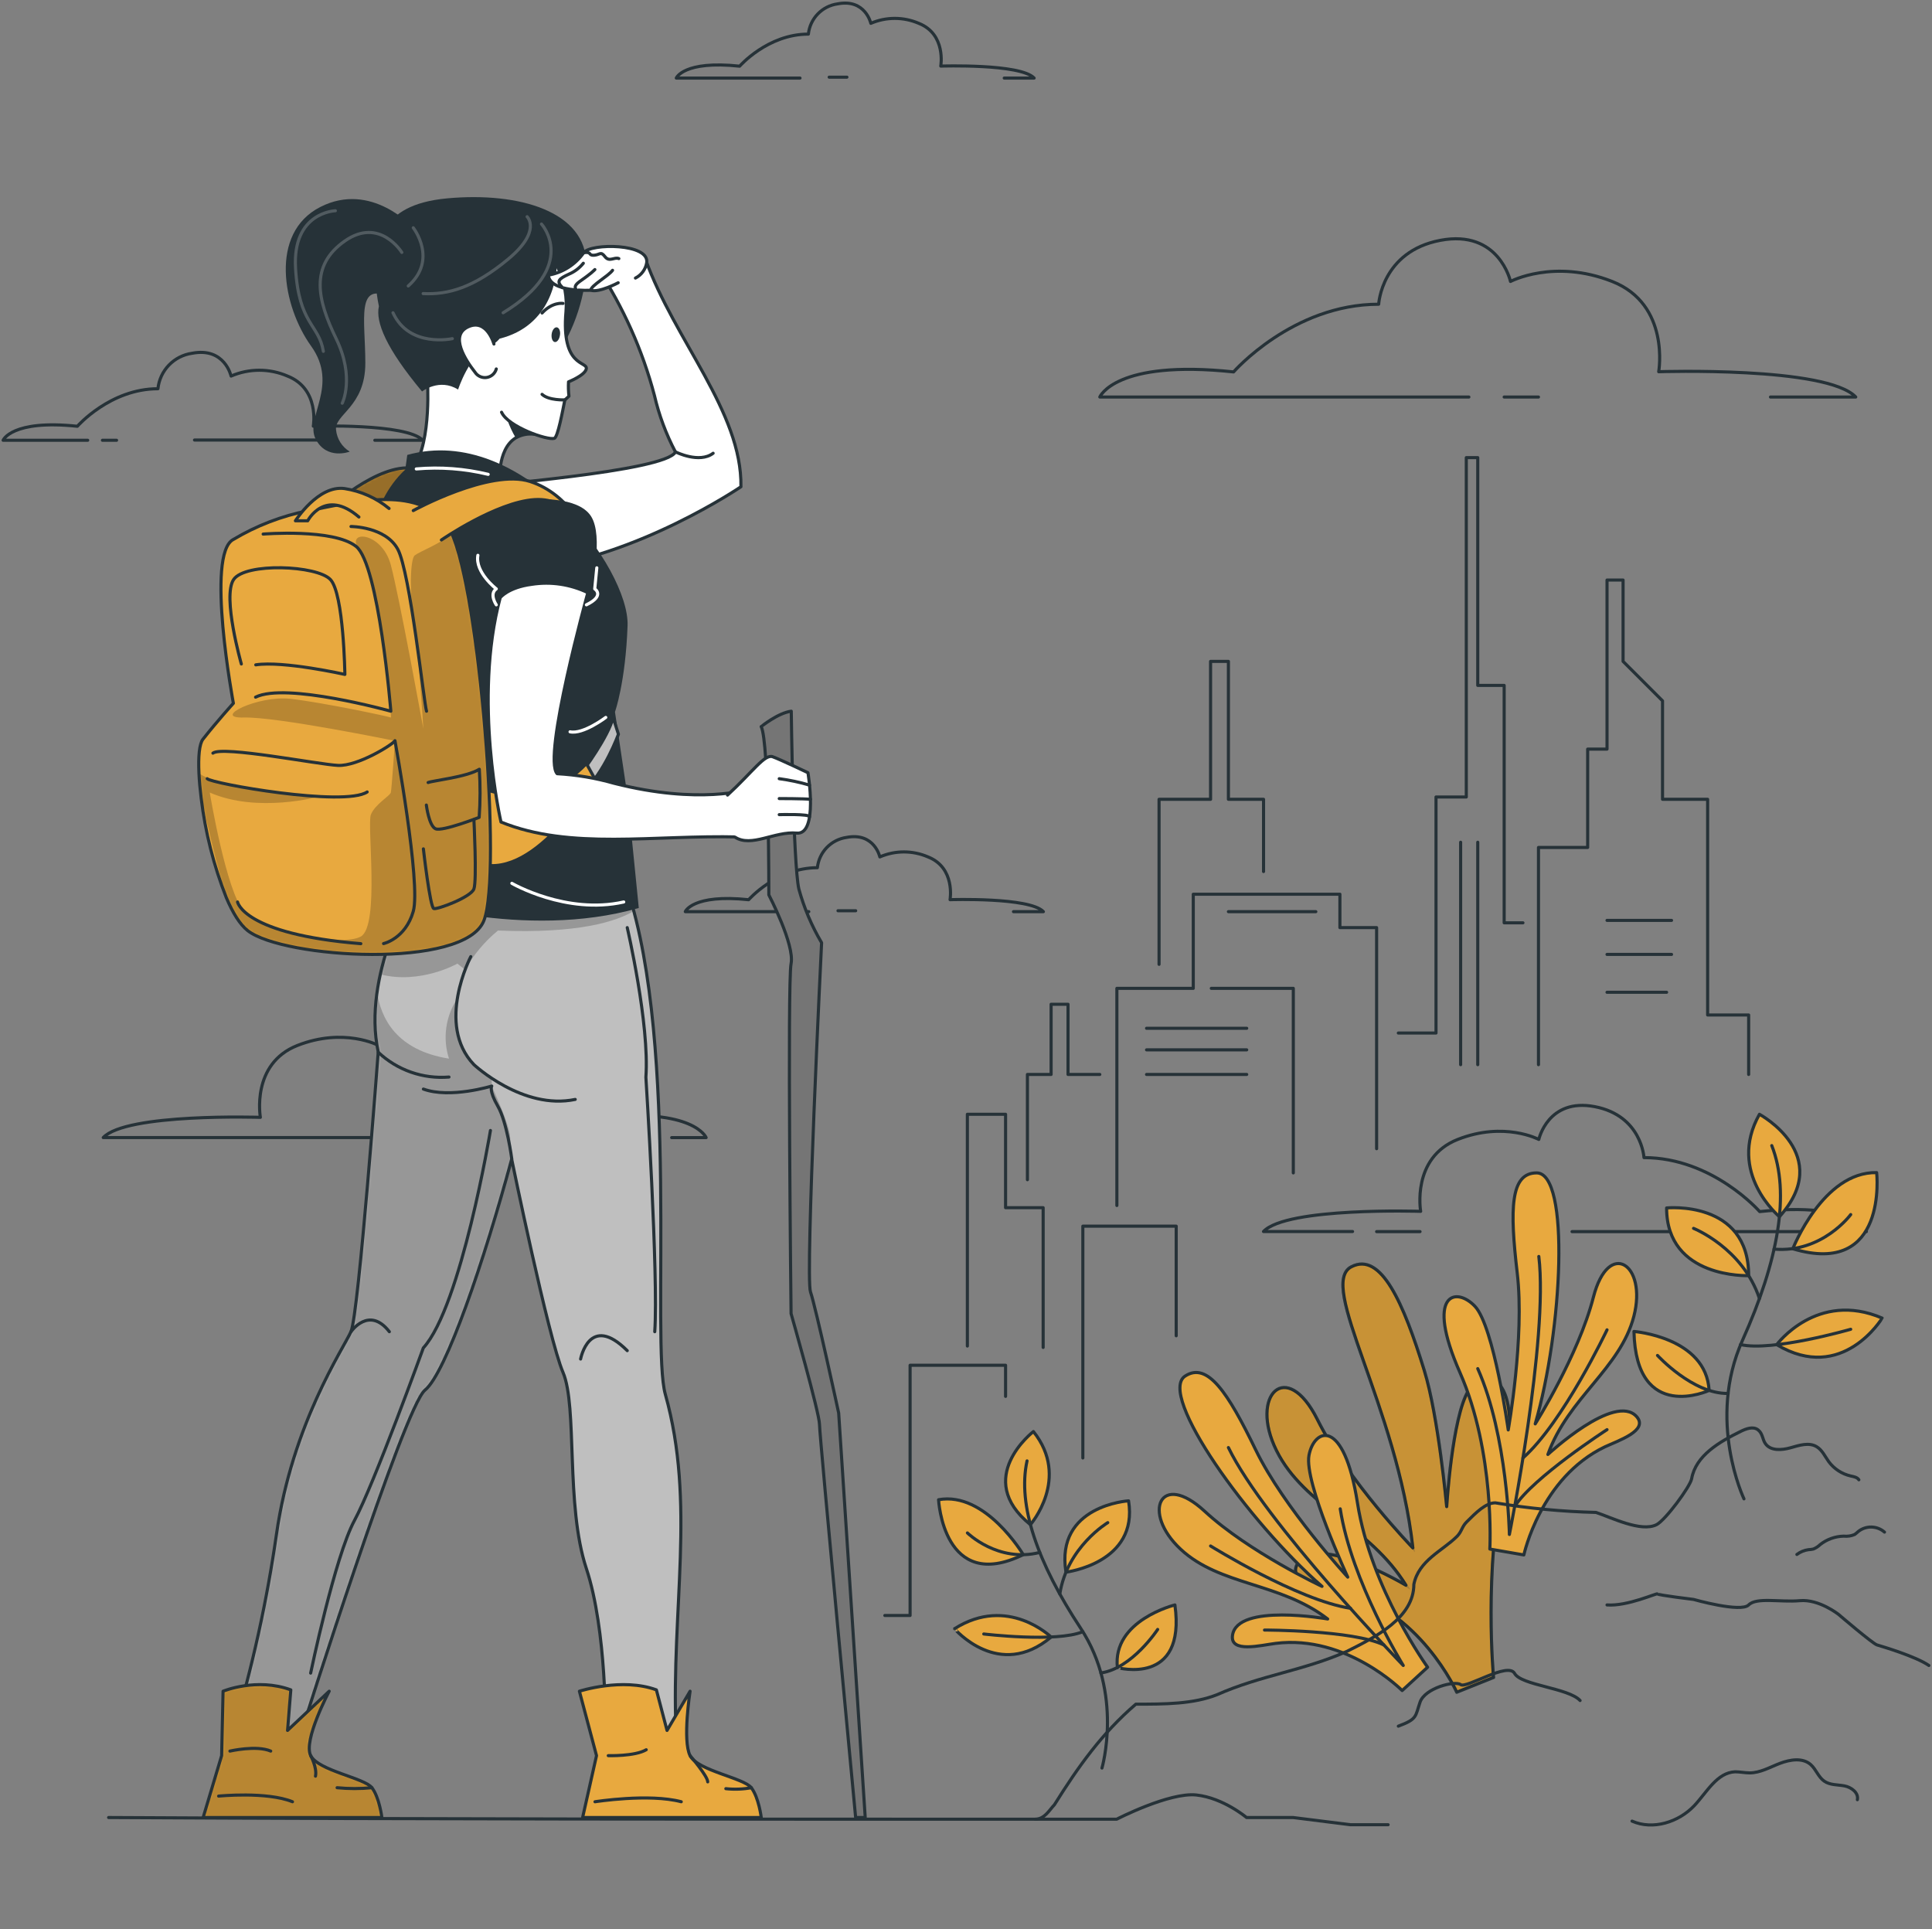 <svg width="621" height="620" viewBox="0 0 621 620" fill="none" xmlns="http://www.w3.org/2000/svg">
<rect x="0" y="0" width="621" height="620" fill="#808080" stroke="none"/>
<path d="M28.193 141.508H1C1 141.508 3.712 134.775 24.865 137.009C24.865 137.009 35.404 124.946 50.764 124.946C51.059 122.092 52.301 119.419 54.292 117.352C56.283 115.286 58.908 113.946 61.749 113.545C72.241 111.526 74.275 120.878 74.275 120.878C77.14 119.639 80.228 119 83.35 119C86.471 119 89.559 119.639 92.424 120.878C102.824 124.977 100.713 136.979 100.713 136.979C100.713 136.979 130.726 135.992 135.887 141.508H120.48" stroke="#263238" stroke-linecap="round" stroke-linejoin="round"/>
<path d="M32.924 141.508H37.469" stroke="#263238" stroke-linecap="round" stroke-linejoin="round"/>
<path d="M62.52 141.431H104.072" stroke="#263238" stroke-linecap="round" stroke-linejoin="round"/>
<path d="M259.972 293.019H220.269C220.269 293.019 222.595 287.272 240.637 289.183C240.637 289.183 249.634 278.891 262.73 278.891C262.987 276.455 264.049 274.174 265.749 272.41C267.449 270.647 269.688 269.501 272.113 269.154C281.064 267.444 282.805 275.424 282.805 275.424C285.249 274.367 287.884 273.821 290.547 273.821C293.21 273.821 295.845 274.367 298.289 275.424C307.164 278.922 305.376 289.167 305.376 289.167C305.376 289.167 330.983 288.32 335.374 293.019H325.76" stroke="#263238" stroke-linecap="round" stroke-linejoin="round"/>
<path d="M269.356 292.726H275.042" stroke="#263238" stroke-linecap="round" stroke-linejoin="round"/>
<path d="M257.154 25.094H217.374C217.374 25.094 219.7 19.347 237.741 21.273C237.741 21.273 246.724 10.966 259.835 10.966C260.089 8.531 261.152 6.251 262.852 4.489C264.552 2.727 266.793 1.585 269.218 1.244C278.169 -0.481 279.91 7.499 279.91 7.499C282.343 6.452 284.964 5.912 287.613 5.912C290.262 5.912 292.883 6.452 295.317 7.499C304.191 10.997 302.388 21.242 302.388 21.242C302.388 21.242 328.01 20.395 332.401 25.094H322.787" stroke="#263238" stroke-linecap="round" stroke-linejoin="round"/>
<path d="M266.521 24.802H272.222" stroke="#263238" stroke-linecap="round" stroke-linejoin="round"/>
<path d="M132.343 365.631H33.185C40.58 357.728 83.689 359.13 83.689 359.13C83.689 359.13 80.607 341.905 95.614 336.019C110.62 330.134 121.682 336.019 121.682 336.019C121.682 336.019 124.609 322.585 139.677 325.481C154.745 328.378 155.469 341.859 155.469 341.859C177.547 341.859 192.677 359.207 192.677 359.207C223.059 355.971 226.972 365.647 226.972 365.647H215.895" stroke="#263238" stroke-linecap="round" stroke-linejoin="round"/>
<path d="M207.59 365.632H203.384" stroke="#263238" stroke-linecap="round" stroke-linejoin="round"/>
<path d="M149.506 365.632H163.989" stroke="#263238" stroke-linecap="round" stroke-linejoin="round"/>
<path d="M472.141 127.611H353.508C353.508 127.611 358.423 115.486 396.509 119.538C396.509 119.538 415.49 97.784 443.145 97.784C443.145 97.784 444.07 80.836 462.958 77.246C481.847 73.656 485.514 90.465 485.514 90.465C485.514 90.465 499.473 83.07 518.207 90.465C536.942 97.861 533.152 119.476 533.152 119.476C533.152 119.476 587.215 117.705 596.489 127.611H569.081" stroke="#263238" stroke-linecap="round" stroke-linejoin="round"/>
<path d="M483.481 127.611H494.512" stroke="#263238" stroke-linecap="round" stroke-linejoin="round"/>
<path d="M505.297 395.86H599.91C599.91 395.86 595.997 386.2 565.615 389.42C565.615 389.42 550.485 372.072 528.423 372.072C528.423 372.072 527.683 358.591 512.615 355.694C497.547 352.798 494.62 366.232 494.62 366.232C494.62 366.232 483.496 360.332 468.552 366.232C453.607 372.133 456.642 389.343 456.642 389.343C456.642 389.343 413.503 387.925 406.123 395.829H434.749" stroke="#263238" stroke-linecap="round" stroke-linejoin="round"/>
<path d="M442.483 395.859H456.442" stroke="#263238" stroke-linecap="round" stroke-linejoin="round"/>
<path d="M310.94 432.636V358.144H323.22V388.171H335.299V433.082" stroke="#263238" stroke-linecap="round" stroke-linejoin="round"/>
<path d="M358.994 387.463V317.67H383.552V287.411H430.682V298.149H442.483V369.206" stroke="#263238" stroke-linecap="round" stroke-linejoin="round"/>
<path d="M494.512 342.198V272.389H510.32V240.774H516.544V186.435H521.705V212.58L534.385 225.26V256.905H548.883V326.236H562.071V345.341" stroke="#263238" stroke-linecap="round" stroke-linejoin="round"/>
<path d="M449.462 332.029H461.572V256.166H471.309V147.085H474.991V220.299H483.481V296.609H489.52" stroke="#263238" stroke-linecap="round" stroke-linejoin="round"/>
<path d="M353.508 345.341H343.294V322.785H337.855V345.341H330.244V379.174" stroke="#263238" stroke-linecap="round" stroke-linejoin="round"/>
<path d="M372.552 309.951V256.905H389.114V212.58H394.845V256.905H406.139V280.123" stroke="#263238" stroke-linecap="round" stroke-linejoin="round"/>
<path d="M389.345 317.67H415.706V376.986" stroke="#263238" stroke-linecap="round" stroke-linejoin="round"/>
<path d="M378.067 429.339V394.103H348.055V468.611" stroke="#263238" stroke-linecap="round" stroke-linejoin="round"/>
<path d="M323.219 448.813V438.814H292.529V519.237H284.409" stroke="#263238" stroke-linecap="round" stroke-linejoin="round"/>
<path d="M516.544 295.823H537.282" stroke="#263238" stroke-linecap="round" stroke-linejoin="round"/>
<path d="M516.544 306.762H537.282" stroke="#263238" stroke-linecap="round" stroke-linejoin="round"/>
<path d="M516.544 318.933H535.695" stroke="#263238" stroke-linecap="round" stroke-linejoin="round"/>
<path d="M422.947 293.019H394.845" stroke="#263238" stroke-linecap="round" stroke-linejoin="round"/>
<path d="M368.531 330.504H400.731" stroke="#263238" stroke-linecap="round" stroke-linejoin="round"/>
<path d="M368.531 337.437H400.731" stroke="#263238" stroke-linecap="round" stroke-linejoin="round"/>
<path d="M368.531 345.341H400.731" stroke="#263238" stroke-linecap="round" stroke-linejoin="round"/>
<path d="M469.491 270.71V342.197" stroke="#263238" stroke-linecap="round" stroke-linejoin="round"/>
<path d="M474.992 270.71V342.197" stroke="#263238" stroke-linecap="round" stroke-linejoin="round"/>
<path d="M105.305 163.694C105.305 163.694 121.575 148.749 132.837 150.536C134.717 150.829 125.057 169.225 125.057 169.225L105.305 163.694Z" fill="#E8A93F"/>
<mask id="mask0_214_720" style="mask-type:luminance" maskUnits="userSpaceOnUse" x="105" y="150" width="29" height="20">
<path d="M105.305 163.694C105.305 163.694 121.575 148.749 132.837 150.536C134.717 150.829 125.057 169.225 125.057 169.225L105.305 163.694Z" fill="white"/>
</mask>
<g mask="url(#mask0_214_720)">
<path opacity="0.5" d="M105.305 163.694C105.305 163.694 121.575 148.749 132.837 150.536C134.717 150.829 125.057 169.225 125.057 169.225L105.305 163.694Z" fill="black" fill-opacity="0.7"/>
</g>
<path d="M105.305 163.694C105.305 163.694 121.575 148.749 132.837 150.536C134.717 150.829 125.057 169.225 125.057 169.225L105.305 163.694Z" stroke="#263238" stroke-linecap="round" stroke-linejoin="round"/>
<path d="M254.335 228.587C254.335 228.587 254.951 277.55 256.769 285.716C258.429 291.778 260.89 297.591 264.087 303.002C264.087 303.002 258.787 410.28 260.513 415.241C262.238 420.202 269.572 454.159 269.572 454.159L278.107 584.177H275.026C275.026 584.177 263.409 461.462 263.409 457.826C263.409 454.19 254.273 422.205 254.273 422.205C254.273 422.205 253.056 315.805 254.273 309.735C255.49 303.665 247.124 287.626 247.124 287.626C247.124 287.626 247.232 238.417 244.659 233.533C244.721 233.518 250.067 229.142 254.335 228.587Z" fill="#757575" stroke="#263238" stroke-linecap="round" stroke-linejoin="round"/>
<path d="M132.836 285.716C132.836 285.716 116.289 313.526 121.573 338.099C121.573 338.099 115.272 422.498 112.822 427.983C110.372 433.468 93.933 457.718 88.88 493.031C85.824 514.4 81.19 535.514 75.014 556.199H97.015C97.015 556.199 129.862 452.249 136.595 446.81C143.328 441.371 155.715 405.011 164.466 372.565C164.466 372.565 176.267 430.124 180.966 441.11C185.666 452.095 181.737 483.817 188.454 504.093C195.095 524.122 194.617 556.26 194.617 556.26C194.617 556.26 217.496 561.93 217.28 556.26C215.74 517.034 223.674 483.078 213.86 448.166C209.238 431.865 218.482 336.605 201.627 285.793L132.836 285.716Z" fill="#BFBFBF"/>
<mask id="mask1_214_720" style="mask-type:luminance" maskUnits="userSpaceOnUse" x="75" y="285" width="144" height="274">
<path d="M132.836 285.716C132.836 285.716 116.289 313.526 121.573 338.099C121.573 338.099 115.272 422.498 112.822 427.983C110.372 433.468 93.933 457.718 88.88 493.031C85.824 514.4 81.19 535.514 75.014 556.199H97.015C97.015 556.199 129.862 452.249 136.595 446.81C143.328 441.371 155.715 405.011 164.466 372.565C164.466 372.565 176.267 430.124 180.966 441.11C185.666 452.095 181.737 483.817 188.454 504.093C195.095 524.122 194.617 556.26 194.617 556.26C194.617 556.26 217.496 561.93 217.28 556.26C215.74 517.034 223.674 483.078 213.86 448.166C209.238 431.865 218.482 336.605 201.627 285.793L132.836 285.716Z" fill="white"/>
</mask>
<g mask="url(#mask1_214_720)">
<path opacity="0.3" d="M163.989 365.631C163.989 366.741 164.159 369.545 164.359 373.027C155.608 405.381 143.313 441.279 136.626 446.733C129.94 452.187 97.046 556.122 97.046 556.122H75.076C81.252 535.437 85.887 514.323 88.942 492.954C93.95 457.641 110.512 433.452 112.885 427.952C115.257 422.452 121.574 338.207 121.574 338.207C120.305 331.819 120.18 325.257 121.204 318.826C122.375 327.191 127.367 337.576 144.314 340.256C143.279 337.035 142.985 333.621 143.454 330.27C143.924 326.919 145.145 323.718 147.026 320.905C147.026 320.905 143.744 338.207 157.641 346.311C158.258 346.666 158.057 349.115 158.057 349.115C158.057 349.115 163.927 361.61 163.989 365.631Z" fill="black" fill-opacity="0.7"/>
<path opacity="0.3" d="M203.816 292.757C198.192 296.162 186.005 300.137 160.06 299.089C155.79 302.598 152.21 306.872 149.506 311.692L147.026 309.72C147.026 309.72 135.147 316.484 122.236 313.171C124.442 303.556 128.011 294.305 132.836 285.701H201.782C202.475 287.965 203.168 290.323 203.816 292.757Z" fill="black" fill-opacity="0.7"/>
</g>
<path d="M132.836 285.716C132.836 285.716 116.289 313.526 121.573 338.099C121.573 338.099 115.272 422.498 112.822 427.983C110.372 433.468 93.933 457.718 88.88 493.031C85.824 514.4 81.19 535.514 75.014 556.199H97.015C97.015 556.199 129.862 452.249 136.595 446.81C143.328 441.371 155.715 405.011 164.466 372.565C164.466 372.565 176.267 430.124 180.966 441.11C185.666 452.095 181.737 483.817 188.454 504.093C195.095 524.122 194.617 556.26 194.617 556.26C194.617 556.26 217.496 561.93 217.28 556.26C215.74 517.034 223.674 483.078 213.86 448.166C209.238 431.865 218.482 336.605 201.627 285.793L132.836 285.716Z" stroke="#263238" stroke-linecap="round" stroke-linejoin="round"/>
<path d="M151.325 307.47C151.325 307.47 139.924 329.24 152.326 342.182C152.326 342.182 167.995 356.895 184.896 353.367" stroke="#263238" stroke-linecap="round" stroke-linejoin="round"/>
<path d="M164.498 372.487C164.498 372.487 162.957 360.624 160.014 355.54C157.072 350.456 158.058 349.069 158.058 349.069C158.058 349.069 144.715 353.183 136.087 350.04" stroke="#263238" stroke-linecap="round" stroke-linejoin="round"/>
<path d="M121.574 338.207C124.595 341.054 128.181 343.234 132.098 344.606C136.016 345.978 140.178 346.512 144.315 346.173" stroke="#263238" stroke-linecap="round" stroke-linejoin="round"/>
<path d="M151.324 156.699C152.557 156.191 214.045 151.599 217.111 145.267C214.093 139.537 211.825 133.442 210.363 127.133C206.523 112.574 200.347 98.733 192.075 86.151L207.482 83.332C216.726 109.308 238.542 132.356 238.157 156.453C238.157 156.453 204.878 179.085 170.999 182.768C161.246 183.8 151.324 156.699 151.324 156.699Z" fill="white" stroke="#263238" stroke-linecap="round" stroke-linejoin="round"/>
<path d="M171.816 139.582C169.73 139.292 167.607 139.699 165.776 140.738C159.521 144.528 160.661 155.836 160.661 155.836L132.836 150.537C138.907 141.708 137.351 121.448 137.351 121.448C163.419 97.013 169.705 119.399 171.246 132.233C171.723 135.854 171.8 138.704 171.816 139.582Z" fill="white" stroke="#263238" stroke-linecap="round" stroke-linejoin="round"/>
<path d="M171.816 139.582C169.731 139.292 167.608 139.699 165.777 140.738C163.548 137.012 162.145 132.851 161.663 128.536L171.292 132.249C171.724 135.854 171.801 138.704 171.816 139.582Z" fill="#263238"/>
<path d="M122.853 79.742C122.853 79.742 120.48 65.876 143.776 63.75C167.071 61.624 188.455 68.048 188.455 85.027C188.455 102.005 174.404 137.071 146.441 121.448C118.478 105.826 122.853 79.742 122.853 79.742Z" fill="#263238"/>
<path d="M136.38 123.374C133.977 120.293 127.629 109.231 126.612 105.01C120.326 79.049 134.531 77.169 145.1 71.916C165.206 61.947 183.494 82.161 181.923 100.156C180.351 118.152 188.84 116.025 188.455 118.506C188.132 120.601 182.739 122.727 182.739 122.727C182.653 124.269 182.699 125.816 182.878 127.349L181.553 128.567C180.86 131.987 179.288 140.615 178.164 140.892C175.914 141.57 163.296 137.164 161.216 132.495" fill="white"/>
<path d="M136.38 123.374C133.977 120.293 127.629 109.231 126.612 105.01C120.326 79.049 134.531 77.169 145.1 71.916C165.206 61.947 183.494 82.161 181.923 100.156C180.351 118.152 188.84 116.025 188.455 118.506C188.132 120.601 182.739 122.727 182.739 122.727C182.653 124.269 182.699 125.816 182.878 127.349L181.553 128.567C180.86 131.987 179.288 140.615 178.164 140.892C175.914 141.57 163.296 137.164 161.216 132.495" stroke="#263238" stroke-linecap="round" stroke-linejoin="round"/>
<path d="M179.982 107.752C179.797 109.061 179.057 110.032 178.333 109.939C177.609 109.847 177.147 108.691 177.316 107.382C177.486 106.072 178.241 105.102 178.98 105.21C179.72 105.317 180.213 106.442 179.982 107.752Z" fill="#263238"/>
<path d="M180.967 97.522C180.967 97.522 177.608 96.951 174.234 100.603" stroke="#263238" stroke-linecap="round" stroke-linejoin="round"/>
<path d="M174.05 72.008C164.806 64.936 113.224 57.664 121.79 98.431C120.65 103.484 124.116 112.004 135.656 125.824C135.656 125.824 141.249 121.448 147.242 125.208C147.242 125.208 150.863 113.992 157.102 111.449C158.451 110.859 159.647 109.968 160.6 108.846C177.116 104.717 179.211 89.048 178.995 83.563C179.981 82.069 181.753 77.832 174.05 72.008Z" fill="#263238"/>
<path d="M132.836 73.21C132.836 73.21 119.402 58.111 102.932 66.539C86.462 74.966 90.868 98.508 99.989 111.218C109.11 123.929 97.924 134.175 101.453 141.092C104.981 148.01 112.422 145.16 112.422 145.16C111.197 144.417 110.162 143.4 109.397 142.189C108.632 140.978 108.159 139.606 108.016 138.18C107.415 133.189 117.429 130.831 117.429 116.703C117.429 102.575 114.194 89.926 125.965 95.812C137.736 101.697 132.836 73.21 132.836 73.21Z" fill="#263238"/>
<path d="M181.568 128.52C181.568 128.52 176.422 128.782 174.234 126.748" stroke="#263238" stroke-linecap="round" stroke-linejoin="round"/>
<g opacity="0.2">
<path d="M132.836 73.21C132.836 73.21 140.848 83.44 131.218 91.913" stroke="white" stroke-linecap="round" stroke-linejoin="round"/>
<path d="M174.05 72.008C174.05 72.008 186.375 85.458 161.724 100.526" stroke="white" stroke-linecap="round" stroke-linejoin="round"/>
<path d="M169.428 69.651C169.428 69.651 174.235 74.273 163.265 83.347C152.296 92.422 144.099 94.779 136.011 94.363" stroke="white" stroke-linecap="round" stroke-linejoin="round"/>
<path d="M129.153 81.129C129.153 81.129 122.051 69.573 110.788 77.493C99.526 85.412 101.96 96.32 108.046 108.846C114.132 121.371 110.003 129.599 110.003 129.599" stroke="white" stroke-linecap="round" stroke-linejoin="round"/>
<path d="M107.8 67.74C107.8 67.74 93.934 68.141 94.997 86.228C96.06 104.316 102.516 104.208 103.933 112.928" stroke="white" stroke-linecap="round" stroke-linejoin="round"/>
<path d="M145.393 108.846C145.393 108.846 131.527 111.927 126.319 100.526" stroke="white" stroke-linecap="round" stroke-linejoin="round"/>
</g>
<path d="M158.766 110.571C158.766 110.571 156.486 102.251 150.446 105.056C144.407 107.86 149.692 115.84 152.68 119.63C153.077 120.246 153.643 120.733 154.31 121.033C154.977 121.334 155.717 121.435 156.44 121.324C157.164 121.213 157.84 120.896 158.386 120.409C158.933 119.923 159.327 119.288 159.521 118.583" fill="white"/>
<path d="M158.766 110.571C158.766 110.571 156.486 102.251 150.446 105.056C144.407 107.86 149.692 115.84 152.68 119.63C153.077 120.246 153.643 120.733 154.31 121.033C154.977 121.334 155.717 121.435 156.44 121.324C157.164 121.213 157.84 120.896 158.386 120.409C158.933 119.923 159.327 119.288 159.521 118.583" stroke="#263238" stroke-linecap="round" stroke-linejoin="round"/>
<path d="M130.91 146.223L130.263 150.922C106.491 173.154 122.19 225.398 137.119 258.77L127.583 288.905C127.583 288.905 168.257 302.448 205.325 291.848L201.782 256.459L197.668 228.819C197.668 228.819 201.058 219.405 201.72 201.086C202.383 182.768 167.887 135.931 130.91 146.223Z" fill="#263238"/>
<path d="M198.701 90.881C198.701 90.881 192.538 94.178 189.904 93.285C189.904 93.285 176.638 94.04 176.269 88.431C178.543 88.037 180.717 87.197 182.666 85.96C184.614 84.722 186.299 83.112 187.623 81.221C189.842 78.14 208.977 78.14 207.853 84.534C207.666 85.564 207.243 86.536 206.618 87.376C205.992 88.215 205.181 88.898 204.247 89.371" fill="white"/>
<path d="M198.701 90.881C198.701 90.881 192.538 94.178 189.904 93.285C189.904 93.285 176.638 94.04 176.269 88.431C178.543 88.037 180.717 87.197 182.666 85.96C184.614 84.722 186.299 83.112 187.623 81.221C189.842 78.14 208.977 78.14 207.853 84.534C207.666 85.564 207.243 86.536 206.618 87.376C205.992 88.215 205.181 88.898 204.247 89.371" stroke="#263238" stroke-linecap="round" stroke-linejoin="round"/>
<path d="M187.607 81.221C190.334 80.79 188.994 82.176 190.935 82.038C192.877 81.899 193.046 80.651 194.463 82.5C195.881 84.349 197.452 82.5 198.916 83.116" fill="white"/>
<path d="M187.607 81.221C190.334 80.79 188.994 82.176 190.935 82.038C192.877 81.899 193.046 80.651 194.463 82.5C195.881 84.349 197.452 82.5 198.916 83.116" stroke="#263238" stroke-linecap="round" stroke-linejoin="round"/>
<path d="M189.888 93.239C190.073 91.698 195.481 88.786 196.898 86.876L189.888 93.239Z" fill="white"/>
<path d="M189.888 93.239C190.073 91.698 195.481 88.786 196.898 86.876" stroke="#263238" stroke-linecap="round" stroke-linejoin="round"/>
<path d="M185.296 93.238C183.616 91.205 187.499 90.28 191.212 86.644L185.296 93.238Z" fill="white"/>
<path d="M185.296 93.238C183.616 91.205 187.499 90.28 191.212 86.644" stroke="#263238" stroke-linecap="round" stroke-linejoin="round"/>
<path d="M180.813 92.453C178.718 90.373 179.596 89.633 182.877 88.108C184.685 87.345 186.274 86.143 187.499 84.611" fill="white"/>
<path d="M180.813 92.453C178.718 90.373 179.596 89.633 182.877 88.108C184.685 87.345 186.274 86.143 187.499 84.611" stroke="#263238" stroke-linecap="round" stroke-linejoin="round"/>
<path d="M186.237 543.58C186.237 543.58 199.995 539.112 210.98 543.149L214.401 556.183L221.811 543.58C221.811 543.58 219.331 559.434 221.811 564.287C224.292 569.14 239.067 571.436 241.486 574.594C243.905 577.753 244.69 584.177 244.69 584.177H187.269L191.737 564.287L186.237 543.58Z" fill="#E8A93F" stroke="#263238" stroke-linecap="round" stroke-linejoin="round"/>
<path d="M71.702 543.58C71.702 543.58 82.487 539.112 93.472 543.149L92.424 556.183L105.812 543.58C105.812 543.58 97.385 559.434 99.865 564.287C102.346 569.14 117.121 571.436 119.54 574.594C121.959 577.753 122.745 584.177 122.745 584.177H65.293L71.24 564.287L71.702 543.58Z" fill="#E8A93F"/>
<mask id="mask2_214_720" style="mask-type:luminance" maskUnits="userSpaceOnUse" x="65" y="541" width="58" height="44">
<path d="M71.702 543.58C71.702 543.58 82.487 539.112 93.472 543.149L92.424 556.183L105.812 543.58C105.812 543.58 97.385 559.434 99.865 564.287C102.346 569.14 117.121 571.436 119.54 574.594C121.959 577.753 122.745 584.177 122.745 584.177H65.293L71.24 564.287L71.702 543.58Z" fill="white"/>
</mask>
<g mask="url(#mask2_214_720)">
<path opacity="0.3" d="M71.702 543.58C71.702 543.58 82.487 539.112 93.472 543.149L92.424 556.183L105.812 543.58C105.812 543.58 97.385 559.434 99.865 564.287C102.346 569.14 117.121 571.436 119.54 574.594C121.959 577.753 122.745 584.177 122.745 584.177H65.293L71.24 564.287L71.702 543.58Z" fill="black" fill-opacity="0.7"/>
</g>
<path d="M71.702 543.58C71.702 543.58 82.487 539.112 93.472 543.149L92.424 556.183L105.812 543.58C105.812 543.58 97.385 559.434 99.865 564.287C102.346 569.14 117.121 571.436 119.54 574.594C121.959 577.753 122.745 584.177 122.745 584.177H65.293L71.24 564.287L71.702 543.58Z" stroke="#263238" stroke-linecap="round" stroke-linejoin="round"/>
<path d="M187.285 247.908C187.285 247.908 195.589 236.8 197.068 230.591L198.778 235.983C198.778 235.983 194.387 248.308 187.285 254.702V247.908Z" fill="#BFBFBF" stroke="#263238" stroke-linecap="round" stroke-linejoin="round"/>
<path d="M154.345 253.223C154.345 253.223 165.962 257.599 174.189 254.856C179.608 252.829 184.496 249.6 188.487 245.412L191.168 250.28C191.168 250.28 172.602 282.635 154.345 277.735" fill="#E8A93F"/>
<path d="M154.345 253.223C154.345 253.223 165.962 257.599 174.189 254.856C179.608 252.829 184.496 249.6 188.487 245.412L191.168 250.28C191.168 250.28 172.602 282.635 154.345 277.735" stroke="#263238" stroke-linecap="round" stroke-linejoin="round"/>
<path d="M155.561 295.823C149.522 311.692 91.007 308.041 79.621 299.12C77.109 297.148 74.783 293.342 72.749 288.536C68.705 278.261 65.987 267.513 64.661 256.551C64.306 253.701 64.06 251.005 63.952 248.586C63.69 243.162 64.075 239.08 65.231 237.601C69.853 231.731 75.014 226.045 75.014 226.045C75.014 226.045 66.017 177.976 75.014 173.385C82.439 168.953 90.568 165.827 99.049 164.141C112.052 161.845 133.93 155.374 143.729 168.763C144.23 169.468 144.658 170.221 145.007 171.012C154.236 190.594 161.339 280.632 155.561 295.823Z" fill="#E8A93F"/>
<mask id="mask3_214_720" style="mask-type:luminance" maskUnits="userSpaceOnUse" x="63" y="160" width="95" height="147">
<path d="M155.561 295.823C149.522 311.692 91.007 308.041 79.621 299.12C77.109 297.148 74.783 293.342 72.749 288.536C68.705 278.261 65.987 267.513 64.661 256.551C64.306 253.701 64.06 251.005 63.952 248.586C63.69 243.162 64.075 239.08 65.231 237.601C69.853 231.731 75.014 226.045 75.014 226.045C75.014 226.045 66.017 177.976 75.014 173.385C82.439 168.953 90.568 165.827 99.049 164.141C112.052 161.845 133.93 155.374 143.729 168.763C144.23 169.468 144.658 170.221 145.007 171.012C154.236 190.594 161.339 280.632 155.561 295.823Z" fill="white"/>
</mask>
<g mask="url(#mask3_214_720)">
<path opacity="0.3" d="M155.562 295.823C149.522 311.692 91.007 308.041 79.621 299.12C77.11 297.148 74.784 293.343 72.75 288.536C69.545 277.581 66.587 264.932 64.738 256.551C63.583 251.267 62.843 247.692 62.782 247.307C63.078 247.836 63.508 248.277 64.03 248.586C66.787 250.558 75.477 254.24 102.547 256.027C102.547 256.027 82.857 261.497 67.419 254.733C67.419 254.733 72.704 286.594 78.389 292.88C84.074 299.166 109.88 304.466 115.982 301.015C122.083 297.564 117.938 265.179 119.202 261.867C120.465 258.554 125.364 255.796 125.626 254.733C125.888 253.67 126.951 238.125 126.951 238.125C126.951 238.125 88.958 230.329 78.389 230.621C67.82 230.914 82.857 223.396 93.426 224.613C103.995 225.83 125.118 230.329 125.626 230.621C126.135 230.914 121.235 184.154 115.766 177.16C110.296 170.165 122.668 170.473 125.626 181.597C128.461 192.382 135.564 231.515 136.072 234.211C135.949 232.07 134.531 209.098 133.083 200.532C131.619 191.55 131.758 179.717 133.314 178.5C134.87 177.283 142.728 174.171 143.467 172.476C143.86 171.875 144.388 171.374 145.008 171.012C154.237 190.594 161.339 280.632 155.562 295.823Z" fill="black" fill-opacity="0.7"/>
</g>
<path d="M155.561 295.823C149.522 311.692 91.007 308.041 79.621 299.12C77.109 297.148 74.783 293.343 72.749 288.536C68.705 278.261 65.987 267.513 64.661 256.551C64.306 253.701 64.06 251.005 63.952 248.586C63.69 243.162 64.075 239.08 65.231 237.601C69.853 231.731 75.014 226.045 75.014 226.045C75.014 226.045 66.017 177.976 75.014 173.385C82.439 168.953 90.568 165.827 99.049 164.141C112.052 161.845 133.93 155.374 143.729 168.763C144.23 169.468 144.658 170.221 145.007 171.012C154.236 190.594 161.339 280.632 155.561 295.823Z" stroke="#263238" stroke-linecap="round" stroke-linejoin="round"/>
<path d="M125.056 163.432C120.962 160.057 116.033 157.849 110.789 157.038C102.269 155.821 94.951 167.392 94.951 167.392H98.911C98.911 167.392 104.396 156.73 115.365 166.174" fill="#E8A93F"/>
<path d="M125.056 163.432C120.962 160.057 116.033 157.849 110.789 157.038C102.269 155.821 94.951 167.392 94.951 167.392H98.911C98.911 167.392 104.396 156.73 115.365 166.174" stroke="#263238" stroke-linecap="round" stroke-linejoin="round"/>
<path d="M84.582 171.659C84.582 171.659 107.137 169.826 114.456 175.619C121.774 181.412 125.626 228.588 125.626 228.588C125.626 228.588 91.854 219.205 82.147 224.073" stroke="#263238" stroke-linecap="round" stroke-linejoin="round"/>
<path d="M77.573 213.412C77.573 213.412 71.41 191.842 75.077 186.296C78.744 180.749 101.962 181.674 106.229 186.296C110.497 190.918 110.852 216.77 110.852 216.77C110.852 216.77 91.038 212.333 82.21 213.689" stroke="#263238" stroke-linecap="round" stroke-linejoin="round"/>
<path d="M66.603 250.281C67.82 251.821 110.605 259.432 118.016 254.548" stroke="#263238" stroke-linecap="round" stroke-linejoin="round"/>
<path d="M68.436 242.069C71.517 239.634 102.331 245.72 108.663 246.013C114.995 246.305 126.288 239.311 126.951 238.063C126.951 238.063 135.378 284.083 132.836 292.926C130.294 301.77 123.284 303.28 123.284 303.28" stroke="#263238" stroke-linecap="round" stroke-linejoin="round"/>
<path d="M76.355 289.907C76.355 289.907 78.188 300.26 115.981 303.311" stroke="#263238" stroke-linecap="round" stroke-linejoin="round"/>
<path d="M137.612 251.513C139.152 250.897 150.076 249.741 154.066 247.245C154.4 252.397 154.384 257.564 154.02 262.714C154.02 262.714 142.141 267.336 140 266.381C137.858 265.425 137.042 258.754 137.042 258.754" stroke="#263238" stroke-linecap="round" stroke-linejoin="round"/>
<path d="M152.326 263.423C152.326 263.423 153.328 283.035 152.326 285.716C151.325 288.397 140.663 292.341 139.446 292.033C138.229 291.725 136.087 272.836 136.087 272.836" stroke="#263238" stroke-linecap="round" stroke-linejoin="round"/>
<path d="M112.822 169.225C112.822 169.225 123.9 169.225 127.859 176.543C131.819 183.862 136.271 226.092 137.103 228.588" stroke="#263238" stroke-linecap="round" stroke-linejoin="round"/>
<path d="M132.836 164.11C132.836 164.11 157.487 150.583 170.383 154.758C183.278 158.933 188.486 171.967 188.486 171.967C188.486 171.967 184.08 159.796 171.816 160.582C159.552 161.368 141.88 173.554 141.88 173.554" fill="#E8A93F"/>
<path d="M132.836 164.11C132.836 164.11 157.487 150.583 170.383 154.758C183.278 158.933 188.486 171.967 188.486 171.967C188.486 171.967 184.08 159.796 171.816 160.582C159.552 161.368 141.88 173.554 141.88 173.554" stroke="#263238" stroke-linecap="round" stroke-linejoin="round"/>
<path d="M171.816 160.52C171.816 160.52 185.682 159.365 189.934 165.866C194.187 172.368 189.934 189.269 189.934 189.269C189.934 189.269 193.586 193.583 187.284 196.695C180.983 199.808 164.051 201.502 160.03 195.37C156.009 189.238 158.166 163.078 171.816 160.52Z" fill="#263238"/>
<path d="M188.948 190.486C188.948 190.486 174.28 243.501 179.087 248.678C185.279 249.023 191.413 250.056 197.375 251.759C224.907 258.77 240.514 253.685 240.514 253.685L237.587 269.015C210.009 268.291 183.34 273.298 161.031 264.208C161.031 264.208 151.956 225.013 160.784 192.089C160.784 192.089 163.342 188.792 170.922 187.806C177.063 186.855 183.349 187.79 188.948 190.486Z" fill="white" stroke="#263238" stroke-linecap="round" stroke-linejoin="round"/>
<path d="M236.247 269.061C241.485 272.497 249.065 267.105 256.075 267.767C263.085 268.43 259.696 248.355 259.696 248.355C259.696 248.355 250.929 244.164 248.356 243.224C245.784 242.284 241.947 248.093 233.843 255.55" fill="white"/>
<path d="M236.247 269.061C241.485 272.497 249.065 267.105 256.075 267.767C263.085 268.43 259.696 248.355 259.696 248.355C259.696 248.355 250.929 244.164 248.356 243.224C245.784 242.284 241.947 248.093 233.843 255.55" stroke="#263238" stroke-linecap="round" stroke-linejoin="round"/>
<path d="M133.807 150.721C141.553 150.042 149.359 150.63 156.917 152.462" stroke="white" stroke-linecap="round" stroke-linejoin="round"/>
<path d="M159.521 194.4C159.521 194.4 157.148 190.933 159.521 189.269C159.521 189.269 152.619 183.954 153.605 178.484" stroke="white" stroke-linecap="round" stroke-linejoin="round"/>
<path d="M191.829 182.506L191.166 189.27C191.166 189.27 194.571 191.442 188.485 194.4" stroke="white" stroke-linecap="round" stroke-linejoin="round"/>
<path d="M194.711 230.591C194.711 230.591 187.408 236.122 183.232 235.213" stroke="white" stroke-linecap="round" stroke-linejoin="round"/>
<path d="M164.528 283.914C164.528 283.914 181.999 294.067 200.487 289.907" stroke="white" stroke-linecap="round" stroke-linejoin="round"/>
<path d="M250.467 250.281C253.761 250.721 257.016 251.411 260.204 252.345" stroke="#263238" stroke-linecap="round" stroke-linejoin="round"/>
<path d="M250.467 256.674C250.467 256.674 258.371 256.674 260.513 256.905" stroke="#263238" stroke-linecap="round" stroke-linejoin="round"/>
<path d="M250.467 261.836C250.467 261.836 260.405 261.543 260.204 262.544" stroke="#263238" stroke-linecap="round" stroke-linejoin="round"/>
<path d="M70.269 577.29C70.269 577.29 85.768 575.75 94.01 579.108" stroke="#263238" stroke-linecap="round" stroke-linejoin="round"/>
<path d="M73.905 562.823C73.905 562.823 82.44 560.851 87.016 562.823" stroke="#263238" stroke-linecap="round" stroke-linejoin="round"/>
<path d="M99.865 564.287C99.865 564.287 101.961 568.139 101.406 570.881" stroke="#263238" stroke-linecap="round" stroke-linejoin="round"/>
<path d="M119.541 574.594C115.822 574.963 112.075 574.963 108.355 574.594" stroke="#263238" stroke-linecap="round" stroke-linejoin="round"/>
<path d="M221.811 564.287C221.811 564.287 227.48 570.881 227.48 572.715" stroke="#263238" stroke-linecap="round" stroke-linejoin="round"/>
<path d="M241.516 574.594C238.808 575.095 236.042 575.199 233.304 574.903" stroke="#263238" stroke-linecap="round" stroke-linejoin="round"/>
<path d="M191.244 579.109C191.244 579.109 208.607 576.366 218.976 579.109" stroke="#263238" stroke-linecap="round" stroke-linejoin="round"/>
<path d="M195.511 564.287C195.511 564.287 204.047 564.549 207.713 562.392" stroke="#263238" stroke-linecap="round" stroke-linejoin="round"/>
<path d="M157.642 363.351C157.642 363.351 148.259 419.833 136.072 433.236C136.072 433.236 120.234 477.038 113.932 488.701C107.631 500.364 99.851 537.756 99.851 537.756" stroke="#263238" stroke-linecap="round" stroke-linejoin="round"/>
<path d="M112.822 428.029C112.822 428.029 118.615 419.586 125.148 428.029" stroke="#263238" stroke-linecap="round" stroke-linejoin="round"/>
<path d="M186.622 436.811C186.622 436.811 189.426 421.928 201.613 434.115" stroke="#263238" stroke-linecap="round" stroke-linejoin="round"/>
<path d="M201.612 298.149C201.612 298.149 208.823 329.148 207.606 346.249C207.606 346.249 211.673 410.234 210.456 428.029" stroke="#263238" stroke-linecap="round" stroke-linejoin="round"/>
<path d="M217.188 145.267C217.188 145.267 224.753 149.073 229.221 145.683" stroke="#263238" stroke-linecap="round" stroke-linejoin="round"/>
<path d="M480.076 539.159C480.076 539.159 476.84 505.11 483.419 473.587C489.998 442.065 477.256 438.336 471.987 446.98C466.718 455.623 465.008 484.249 465.008 484.249C465.008 484.249 462.358 455.238 457.797 440.447C451.111 418.77 443.931 402.253 434.395 407.137C423.317 412.776 449.062 451.817 454.131 497.514C454.131 497.514 433.393 476.16 423.456 456.254C413.518 436.349 401.455 448.443 410.314 466.269C419.173 484.095 440.28 490.612 451.912 509.516C451.912 509.516 422.87 492.199 417 502.691C413.688 508.607 425.505 509.855 430.774 511.134C456.38 517.296 468.243 543.904 468.243 543.904L480.076 539.159Z" fill="#E8A93F" stroke="#263238" stroke-linecap="round" stroke-linejoin="round"/>
<path opacity="0.2" d="M480.076 539.159C480.076 539.159 476.84 505.11 483.419 473.587C489.998 442.065 477.256 438.336 471.987 446.98C466.718 455.623 465.008 484.249 465.008 484.249C465.008 484.249 462.358 455.238 457.797 440.447C451.111 418.77 443.931 402.253 434.395 407.137C423.317 412.776 449.062 451.817 454.131 497.514C454.131 497.514 433.393 476.16 423.456 456.254C413.518 436.349 401.455 448.443 410.314 466.269C419.173 484.095 440.28 490.612 451.912 509.516C451.912 509.516 422.87 492.199 417 502.691C413.688 508.607 425.505 509.855 430.774 511.134C456.38 517.296 468.243 543.904 468.243 543.904L480.076 539.159Z" fill="black" fill-opacity="0.7" stroke="#263238" stroke-miterlimit="10"/>
<path d="M478.874 497.884C478.874 497.884 480.584 466.87 469.275 441.171C457.966 415.472 468.058 413.439 474.113 419.894C480.168 426.35 484.79 459.598 484.79 459.598C484.79 459.598 490.105 429.801 487.686 409.186C485.267 388.572 485.437 376.986 493.926 376.986C504.711 376.986 502.23 427.428 493.464 457.656C493.464 457.656 507.33 435.686 512.168 416.905C517.005 398.124 529.516 406.259 525.171 423.068C520.826 439.877 504.033 449.26 497.531 467.486C497.531 467.486 519.101 447.457 526.08 455.345C529.978 459.798 520.118 463.049 515.85 465.036C495.128 474.958 489.812 499.779 489.812 499.779L478.874 497.884Z" fill="#E8A93F" stroke="#263238" stroke-linecap="round" stroke-linejoin="round"/>
<path d="M474.992 439.892C484.606 461.57 485.16 493.2 485.16 493.2C485.16 493.2 497.794 430.356 494.62 403.84" stroke="#263238" stroke-linecap="round" stroke-linejoin="round"/>
<path d="M516.544 427.428C516.544 427.428 502.431 457.194 489.52 468.611" stroke="#263238" stroke-linecap="round" stroke-linejoin="round"/>
<path d="M516.544 459.505C516.544 459.505 492.694 474.912 486.839 484.249" stroke="#263238" stroke-linecap="round" stroke-linejoin="round"/>
<path d="M458.876 535.862C458.876 535.862 440.665 510.764 436.321 483.032C431.976 455.299 422.377 459.074 420.744 467.748C419.111 476.422 433.208 506.912 433.208 506.912C433.208 506.912 412.625 484.572 403.612 465.992C394.599 447.411 388.112 437.674 380.964 442.265C371.843 448.12 401.224 489.194 424.935 509.886C424.935 509.886 401.439 498.87 387.188 485.712C372.937 472.555 366.836 486.129 379.485 497.93C392.134 509.732 411.423 508.53 426.753 520.362C426.753 520.362 397.726 515.201 396.17 525.57C395.292 531.425 405.307 528.79 410.036 528.205C432.823 525.354 450.695 543.365 450.695 543.365L458.876 535.862Z" fill="#E8A93F" stroke="#263238" stroke-linecap="round" stroke-linejoin="round"/>
<path d="M430.789 484.957C434.425 508.407 451.049 535.307 451.049 535.307C451.049 535.307 406.461 489.271 394.845 465.267" stroke="#263238" stroke-linecap="round" stroke-linejoin="round"/>
<path d="M389.114 496.898C389.114 496.898 417.062 514.323 434.102 516.927" stroke="#263238" stroke-linecap="round" stroke-linejoin="round"/>
<path d="M406.446 523.921C406.446 523.921 434.795 523.921 444.794 528.697" stroke="#263238" stroke-linecap="round" stroke-linejoin="round"/>
<path d="M525.202 427.952C525.202 427.952 548.404 429.786 549.36 446.903C549.36 446.903 525.88 457.703 525.202 427.952Z" fill="#E8A93F" stroke="#263238" stroke-linecap="round" stroke-linejoin="round"/>
<path d="M571.083 432.189C571.083 432.189 584.041 414.671 604.979 423.654C604.979 423.669 592.191 444.853 571.083 432.189Z" fill="#E8A93F" stroke="#263238" stroke-linecap="round" stroke-linejoin="round"/>
<path d="M603.207 376.894C603.207 376.894 606.982 410.619 576.261 401.375C576.261 401.375 585.998 376.539 603.207 376.894Z" fill="#E8A93F" stroke="#263238" stroke-linecap="round" stroke-linejoin="round"/>
<path d="M565.537 358.144C565.537 358.144 589.803 371.224 571.962 391.068C571.962 391.068 554.953 376.894 565.537 358.144Z" fill="#E8A93F" stroke="#263238" stroke-linecap="round" stroke-linejoin="round"/>
<path d="M535.694 388.249C535.694 388.249 562.071 385.583 562.071 410.003C562.071 410.003 535.694 411.051 535.694 388.249Z" fill="#E8A93F" stroke="#263238" stroke-linecap="round" stroke-linejoin="round"/>
<path d="M560.561 481.753C560.561 481.753 548.544 456.516 560.083 430.802C571.623 405.088 575.49 383.457 569.497 368.204" stroke="#263238" stroke-linecap="round" stroke-linejoin="round"/>
<path d="M544.353 394.812C544.353 394.812 560.16 401.098 565.537 417.383" stroke="#263238" stroke-linecap="round" stroke-linejoin="round"/>
<path d="M594.872 390.375C594.872 390.375 585.736 402.824 570.221 401.483" stroke="#263238" stroke-linecap="round" stroke-linejoin="round"/>
<path d="M594.872 427.243C594.872 427.243 569.558 434.546 559.436 432.158" stroke="#263238" stroke-linecap="round" stroke-linejoin="round"/>
<path d="M532.768 435.656C532.768 435.656 544.077 448.073 555.462 447.873" stroke="#263238" stroke-linecap="round" stroke-linejoin="round"/>
<path d="M377.651 515.848C377.651 515.848 357.499 520.778 359.163 535.985C359.086 535.985 381.318 542.147 377.651 515.848Z" fill="#E8A93F" stroke="#263238" stroke-linecap="round" stroke-linejoin="round"/>
<path d="M337.855 526.17C337.855 526.17 323.989 512.597 306.795 523.505C306.795 523.474 321.077 540.299 337.855 526.17Z" fill="#E8A93F" stroke="#263238" stroke-linecap="round" stroke-linejoin="round"/>
<path d="M301.68 482.03C301.68 482.03 303.22 512.243 328.904 499.686C328.904 499.686 316.778 479.257 301.68 482.03Z" fill="#E8A93F" stroke="#263238" stroke-linecap="round" stroke-linejoin="round"/>
<path d="M332.17 460.121C332.17 460.121 312.712 475.112 331.2 490.042C331.2 490.042 344.172 475.128 332.17 460.121Z" fill="#E8A93F" stroke="#263238" stroke-linecap="round" stroke-linejoin="round"/>
<path d="M362.753 482.385C362.753 482.385 339.149 483.802 342.631 505.31C342.631 505.31 366.019 502.46 362.753 482.385Z" fill="#E8A93F" stroke="#263238" stroke-linecap="round" stroke-linejoin="round"/>
<path d="M354.202 568.278C354.202 568.278 361.196 544.335 347.361 523.351C333.526 502.367 326.993 483.848 330.121 469.551" stroke="#263238" stroke-linecap="round" stroke-linejoin="round"/>
<path d="M356.066 489.395C356.066 489.395 343.031 497.19 340.659 512.304" stroke="#263238" stroke-linecap="round" stroke-linejoin="round"/>
<path d="M310.955 492.707C310.955 492.707 320.769 502.367 334.204 498.978" stroke="#263238" stroke-linecap="round" stroke-linejoin="round"/>
<path d="M316.209 525.185C316.209 525.185 339.535 527.989 348.055 524.445" stroke="#263238" stroke-linecap="round" stroke-linejoin="round"/>
<path d="M372.104 523.721C372.104 523.721 363.908 536.262 353.862 537.71" stroke="#263238" stroke-linecap="round" stroke-linejoin="round"/>
<path d="M34.91 584.177C133.991 584.717 234.135 584.717 332.739 584.717C335.821 584.717 337.361 581.635 338.902 580.095C346.605 567.769 354.309 556.984 365.094 547.74C374.338 547.74 383.582 547.74 391.285 544.659C405.151 538.496 419.017 536.955 432.884 530.793C442.128 526.171 454.453 520.008 454.453 509.223C455.994 501.52 463.697 498.438 468.319 493.816C469.86 492.276 469.86 490.735 471.401 489.194C474.482 486.113 477.563 483.032 480.645 483.032C491.343 484.821 502.155 485.851 512.999 486.113C518.053 487.792 527.466 492.538 532.443 490.057C535.293 488.624 543.227 477.886 543.736 475.313C545.045 467.825 552.672 463.434 559.497 460.075C561.269 459.197 563.518 458.365 565.074 459.567C566.63 460.769 566.476 462.648 567.447 464.004C569.111 466.377 572.67 466.13 575.474 465.345C578.278 464.559 581.405 463.496 583.901 464.975C585.689 466.038 586.567 468.056 587.799 469.782C589.529 472.117 592.038 473.757 594.871 474.404C595.842 474.619 596.951 474.789 597.49 475.621" stroke="#263238" stroke-linecap="round" stroke-linejoin="round"/>
<path d="M516.543 515.848C523.122 516.341 532.659 511.92 532.766 512.305C532.874 512.69 544.352 514.077 544.352 514.077C544.352 514.077 559.559 518.406 562.07 515.848C564.582 513.291 572.331 515.047 578.509 514.477C584.687 513.907 590.989 518.914 590.989 518.914C590.989 518.914 601.897 528.266 603.314 528.698C604.732 529.129 615.732 532.349 620 535.307" stroke="#263238" stroke-linecap="round" stroke-linejoin="round"/>
<path d="M332.74 584.717H358.931C358.931 584.717 375.879 575.981 384.568 576.936C393.258 577.891 400.668 584.177 400.668 584.177H415.644L434.04 586.488H446.18" stroke="#263238" stroke-linecap="round" stroke-linejoin="round"/>
<path d="M507.884 546.569C504.233 542.548 488.965 541.701 486.838 537.865C484.712 534.028 471.324 542.81 469.49 541.454C467.657 540.099 458.012 542.533 456.441 547.109C454.869 551.684 455.64 552.516 449.461 554.812" stroke="#263238" stroke-linecap="round" stroke-linejoin="round"/>
<path d="M605.734 492.445C604.568 491.423 603.078 490.845 601.528 490.814C599.977 490.783 598.466 491.301 597.26 492.276C596.911 492.608 596.541 492.917 596.15 493.2C595.036 493.685 593.815 493.87 592.607 493.739C589.871 493.805 587.229 494.75 585.073 496.436C584.434 497.057 583.68 497.549 582.854 497.884C582.349 498.001 581.833 498.068 581.314 498.084C579.953 498.264 578.663 498.795 577.57 499.625" stroke="#263238" stroke-linecap="round" stroke-linejoin="round"/>
<path d="M524.585 585.333C531.287 588.291 539.561 585.687 544.614 580.341C548.62 576.073 551.871 569.726 557.726 569.479C559.266 569.479 560.807 569.818 562.348 569.834C565.814 569.834 568.942 567.969 572.162 566.752C575.382 565.535 579.403 564.873 582.007 567.153C583.732 568.693 584.456 571.143 586.336 572.468C588.216 573.793 590.635 573.593 592.853 574.009C595.072 574.425 597.475 576.227 597.013 578.446" stroke="#263238" stroke-linecap="round" stroke-linejoin="round"/>
</svg>
